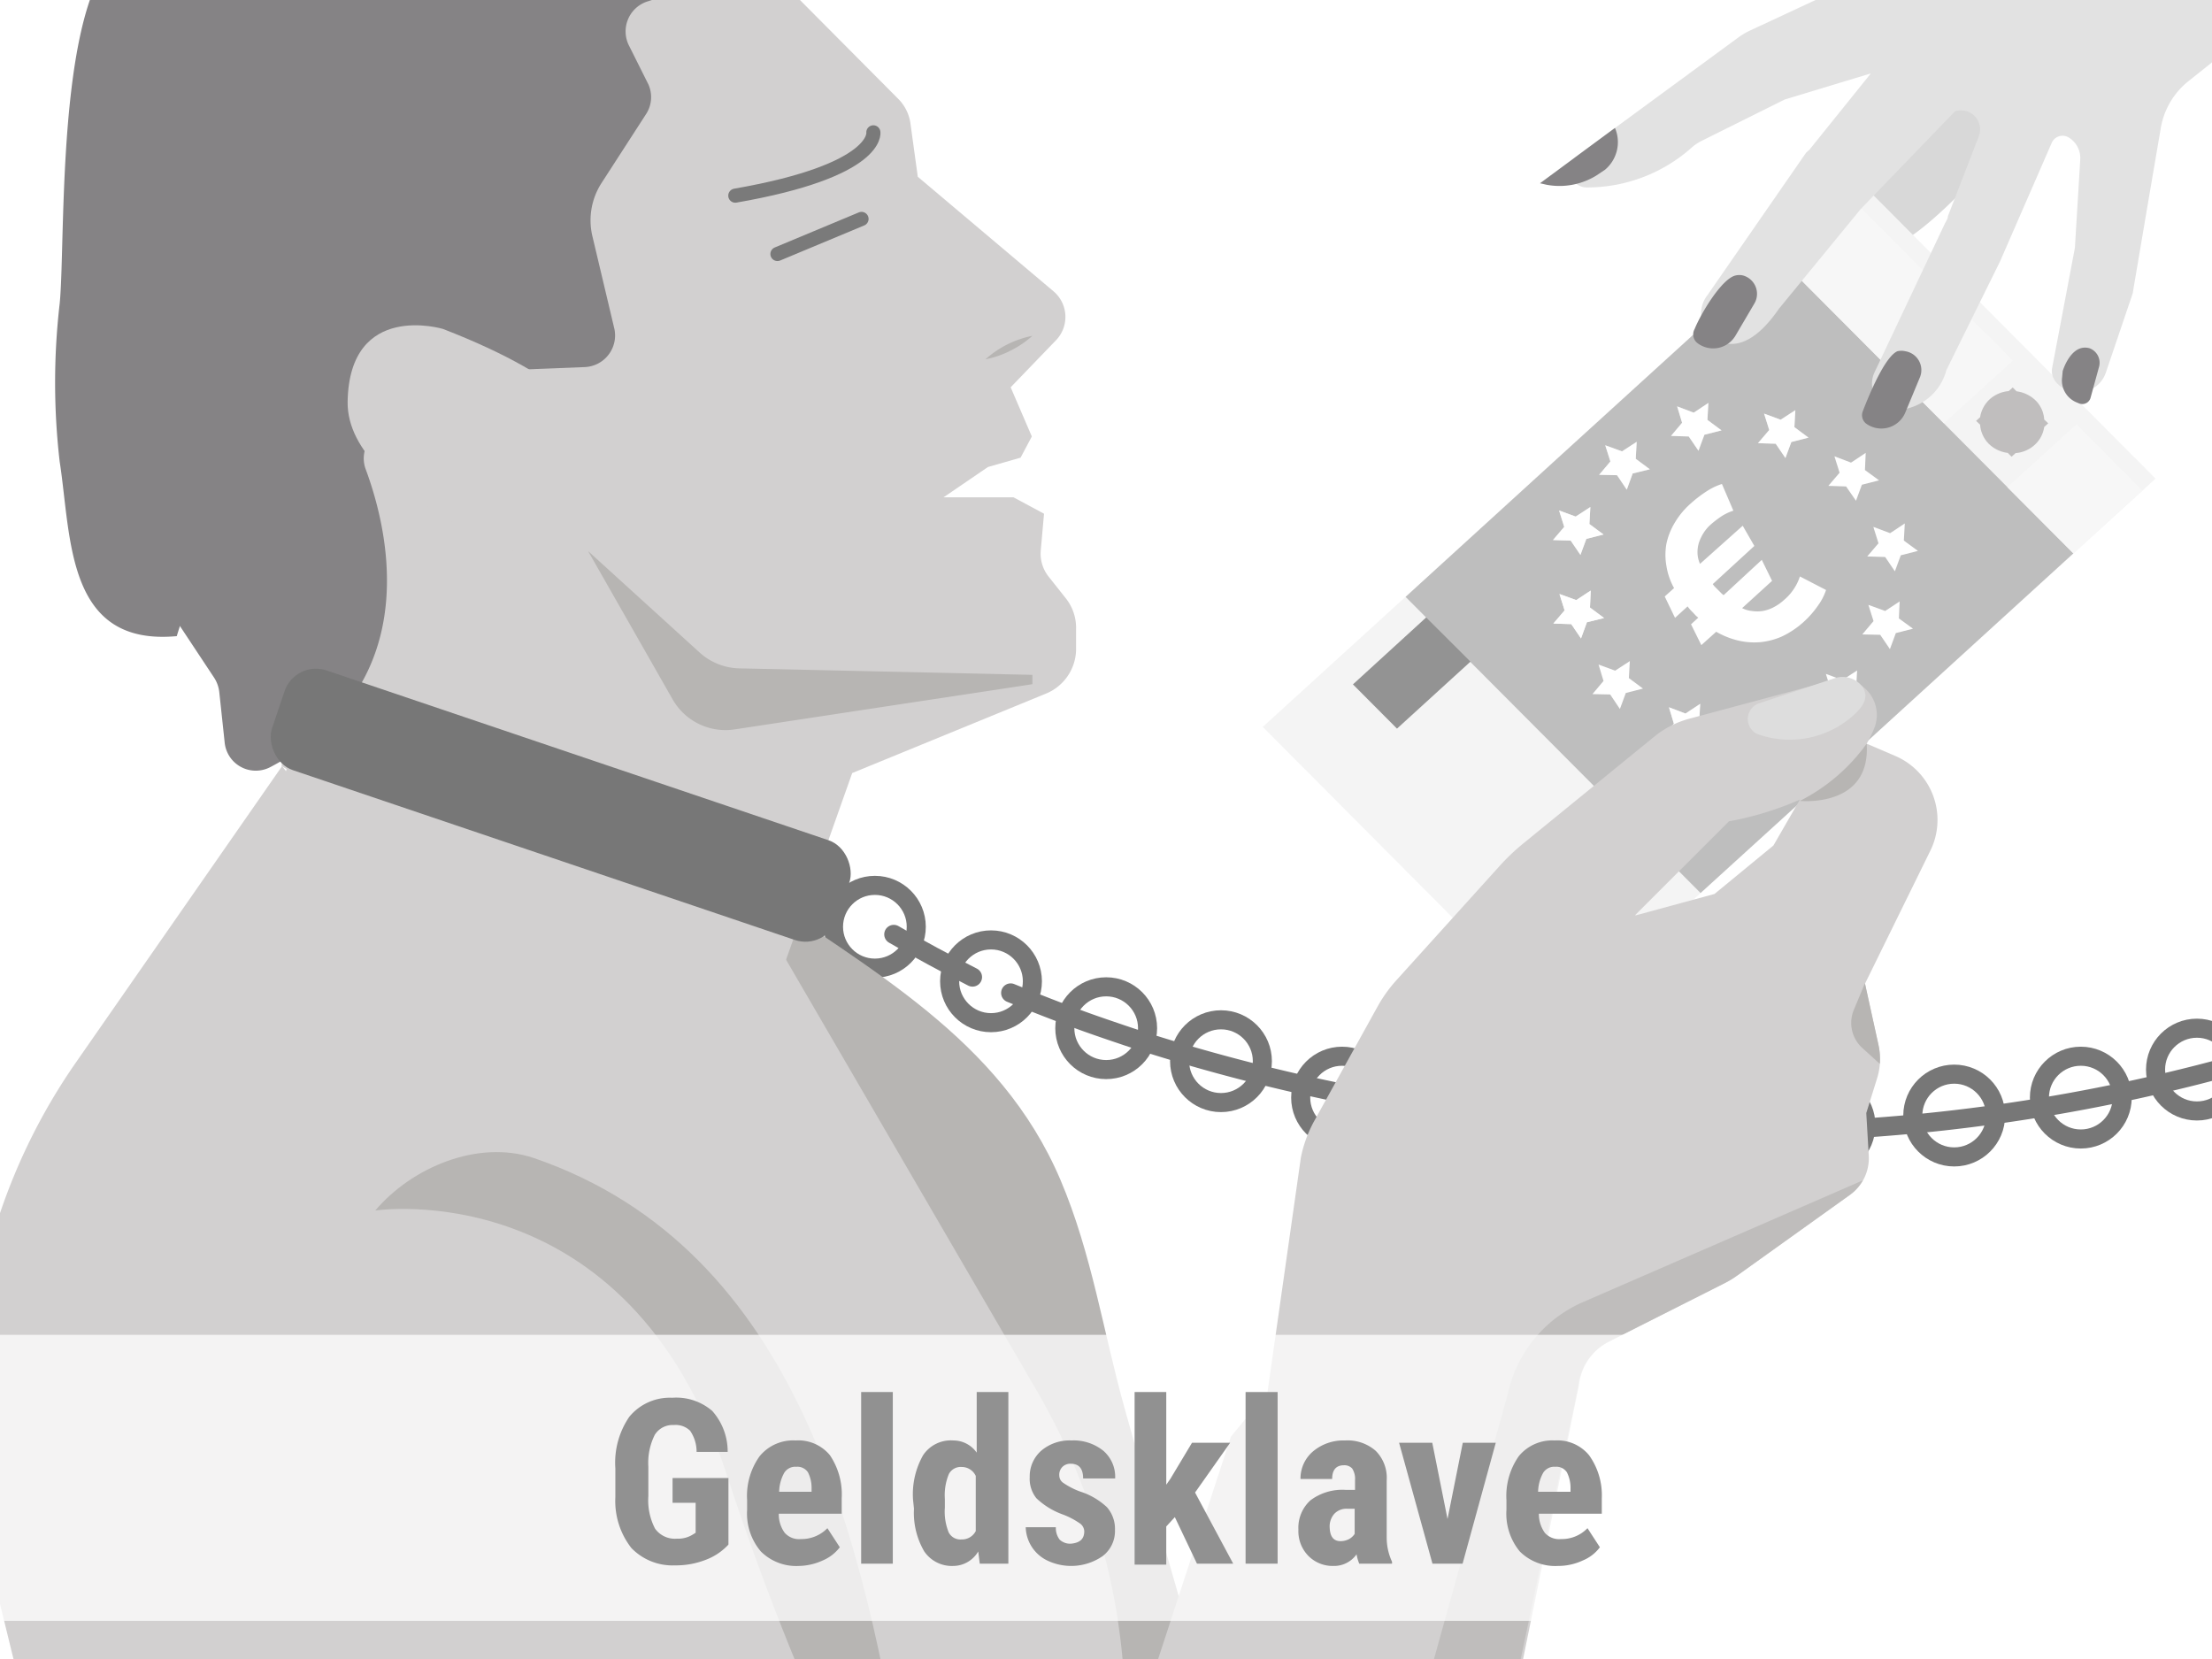 <svg id="Ebene_1" xmlns="http://www.w3.org/2000/svg" xmlns:xlink="http://www.w3.org/1999/xlink" viewBox="0 0 116 87" width="116" height="87"><defs><style>.cls-1,.cls-4,.cls-5,.cls-9{fill:none;}.cls-2{clip-path:url(#clip-path);}.cls-15,.cls-16,.cls-17,.cls-18,.cls-19,.cls-25,.cls-3{fill:#fff;}.cls-4,.cls-5{stroke:#777;}.cls-4,.cls-5,.cls-9{stroke-miterlimit:10;}.cls-5,.cls-9{stroke-linecap:round;}.cls-6{fill:#d8d8d8;}.cls-23,.cls-6{fill-rule:evenodd;}.cls-22,.cls-7{fill:#b7b5b3;}.cls-8{fill:#d2d0d0;}.cls-9{stroke:#7a7a7a;stroke-width:0.74px;}.cls-10{fill:#858385;}.cls-11{fill:#f4f4f4;}.cls-12,.cls-13,.cls-20{fill:#333;}.cls-12,.cls-15{opacity:0.5;}.cls-13{opacity:0.28;}.cls-14{fill:#f7f7f7;}.cls-16{opacity:0.4;}.cls-17{opacity:0.6;}.cls-18{opacity:0.8;}.cls-19{opacity:0.3;}.cls-20{opacity:0.11;}.cls-21{fill:#ddd;}.cls-22{opacity:0.68;}.cls-23{fill:#e2e2e2;}.cls-24{fill:#777;}.cls-25{opacity:0.75;}.cls-26{fill:#919191;}</style><clipPath id="clip-path"><rect class="cls-1" width="116" height="87"/></clipPath></defs><g id="Geldsklave"><g class="cls-2"><rect class="cls-3" width="116" height="87"/><circle class="cls-4" cx="51.97" cy="51.46" r="2.17"/><circle class="cls-4" cx="58.01" cy="53.92" r="2.17"/><circle class="cls-4" cx="64.03" cy="55.65" r="2.17"/><circle class="cls-4" cx="70.38" cy="57.56" r="2.17"/><circle class="cls-4" cx="76.64" cy="58.25" r="2.17"/><circle class="cls-4" cx="82.77" cy="59.01" r="2.17"/><circle class="cls-4" cx="88.87" cy="59.24" r="2.17"/><circle class="cls-4" cx="95.68" cy="59.01" r="2.17"/><circle class="cls-4" cx="102.48" cy="58.5" r="2.17"/><circle class="cls-4" cx="109.12" cy="57.56" r="2.17"/><circle class="cls-4" cx="115.21" cy="56.09" r="2.17"/><path class="cls-5" d="M53,52.07c1.25.51,2.5,1,3.76,1.46.8.29,1.6.56,2.4.83,1.17.39,2.35.75,3.53,1.09a101.29,101.29,0,0,0,25.59,3.89A97.91,97.91,0,0,0,135,49"/><path class="cls-5" d="M46.87,49c1.36.79,2.74,1.53,4.13,2.24"/><circle class="cls-4" cx="45.88" cy="48.6" r="2.17"/><path class="cls-6" d="M102.42,3.07l-4.57,7.76a1.46,1.46,0,0,0,2.08,1.73c1.42-.76,6-5.18,6.6-7.82C107.88-.76,102.42,3.07,102.42,3.07Z"/><path class="cls-7" d="M39.3,46.43c6.31,4.47,13.14,8,16.31,15.44,1.65,3.87,2.25,8,3.37,12,1.48,5.33,3.16,10.64,4.5,16,.19.65,1.24,3,.83,3.71L61.46,98.3l-7.94-3.86L41.32,67.49Z"/><polygon class="cls-3" points="52.85 22.76 53.52 27.3 48.86 26.57 50.83 23.25 52.85 22.76"/><path class="cls-8" d="M48.13,9.27l7.11,6a1.76,1.76,0,0,1,.15,2.56L53,20.31l1.11,2.58L53.52,24l-1.71.49-2.33,1.59h3.67l1.6.86-.17,1.91A1.94,1.94,0,0,0,55,30.25l.88,1.11A2.48,2.48,0,0,1,56.43,33l0,1.12a2.54,2.54,0,0,1-1.57,2.25L44.69,40.54l-5,14.11L14.77,40.18,16.61,6.82l22-10.18L47.12,5.2a2.26,2.26,0,0,1,.62,1.24Z"/><line class="cls-9" x1="40.77" y1="13.32" x2="45.18" y2="11.48"/><path class="cls-9" d="M45.8,6.94s.35,2-7.24,3.32"/><path class="cls-7" d="M54.14,17.61a5.08,5.08,0,0,1-1.15.78,4.83,4.83,0,0,1-1.31.45,5.25,5.25,0,0,1,2.46-1.23Z"/><path class="cls-10" d="M33,2.42l1,2A1.63,1.63,0,0,1,33.87,6L31.55,9.59a3.61,3.61,0,0,0-.49,2.77l1.16,4.89a1.66,1.66,0,0,1-1.55,2L23,19.55a1.64,1.64,0,0,0-1.21.6L19.45,23a1.63,1.63,0,0,0-.26,1.64c1,2.72,3.42,11.16-5,15.58a1.64,1.64,0,0,1-2.41-1.3L11.5,36.3a1.74,1.74,0,0,0-.27-.76L3.59,24a1.69,1.69,0,0,1-.25-1.16L5.57,8.22s0-.06,0-.09L7,1.36A1.65,1.65,0,0,1,7.9.22C9.24-.43,9.76-2,10.81-3c1.3-1.16,2-2.31,3.57-2.94,4.82-1.9,12.69-3,17.83-1.53,2.16.62,4.32,2.09,6.35,3.07a1.66,1.66,0,0,1,.9,1.76,1.64,1.64,0,0,1-1.12,1.3L33.91.09A1.65,1.65,0,0,0,33,2.42Z"/><path class="cls-7" d="M54.14,35.39l-15.36-.34a3.2,3.2,0,0,1-2.09-.83L30.84,28.9l4.43,7.77a3.19,3.19,0,0,0,3.26,1.58l15.61-2.37Z"/><path class="cls-8" d="M23.23,17.25s-4.9-1.48-5,3.8,11.4,8.83,11.4,8.83l.61-2.58S36.84,22.52,23.23,17.25Z"/><path class="cls-8" d="M61.73,96.91,59.15,94,59,89.27A34.15,34.15,0,0,0,54.41,73L40.13,48.45,15.66,38,15,40.44l-.21-.26L4,55.69A31.35,31.35,0,0,0-.75,81.05L3.7,99.22H61.79C61.75,98.45,61.74,97.68,61.73,96.91Z"/><polygon class="cls-11" points="113.04 25.1 81.69 53.66 66.22 38.12 97.57 9.56 113.04 25.1"/><polygon class="cls-12" points="77.11 34.7 73.26 38.21 70.95 35.89 74.79 32.38 77.11 34.7"/><polygon class="cls-13" points="93.26 13.49 81.89 23.84 73.71 31.3 89.18 46.83 97.37 39.38 108.73 29.02 93.26 13.49"/><polygon class="cls-14" points="105.56 18.91 101.94 22.2 93.26 13.49 96.88 10.19 105.56 18.91"/><polygon class="cls-14" points="112.35 25.73 108.73 29.02 105.27 25.55 108.89 22.25 112.35 25.73"/><path class="cls-3" d="M95.76,30.94a2.9,2.9,0,0,1-.41.8,4.93,4.93,0,0,1-.76.87,4.63,4.63,0,0,1-1.15.77,3.67,3.67,0,0,1-1.18.3,3.71,3.71,0,0,1-1.15-.1A4.32,4.32,0,0,1,90,33.13l-.78.7-.54-1.09.38-.35a1.07,1.07,0,0,1-.16-.14l-.13-.14a2,2,0,0,1-.27-.31l-.66.6-.54-1.12.49-.44a3.48,3.48,0,0,1-.4-1.16,3.29,3.29,0,0,1,0-1.17,3.56,3.56,0,0,1,.45-1.12,4.14,4.14,0,0,1,.84-1,6.41,6.41,0,0,1,.81-.62,3.27,3.27,0,0,1,.81-.39l.6,1.4a2.62,2.62,0,0,0-.6.28,5.39,5.39,0,0,0-.59.45,2.06,2.06,0,0,0-.38.45,2.38,2.38,0,0,0-.24.51,1.7,1.7,0,0,0-.07.55,1.52,1.52,0,0,0,.13.55l2.24-2L92,28.63l-2.18,2a1,1,0,0,0,.13.16l.16.16.13.13a.87.87,0,0,0,.15.13l2-1.85.54,1.1-1.57,1.43a1.38,1.38,0,0,0,.51.15,1.85,1.85,0,0,0,.57,0,1.91,1.91,0,0,0,.58-.2,2.51,2.51,0,0,0,.54-.38,2.72,2.72,0,0,0,.83-1.23Z"/><polygon class="cls-3" points="84.18 23.35 85.06 23.67 85.83 23.17 85.78 24.06 86.52 24.61 85.62 24.83 85.31 25.68 84.8 24.92 83.86 24.9 84.45 24.2 84.18 23.35"/><polygon class="cls-3" points="95.75 35.34 96.62 35.66 97.39 35.16 97.34 36.05 98.08 36.59 97.18 36.82 96.87 37.66 96.36 36.91 95.43 36.89 96.02 36.19 95.75 35.34"/><polygon class="cls-3" points="87.95 21.31 88.82 21.64 89.59 21.13 89.54 22.02 90.28 22.57 89.38 22.8 89.07 23.64 88.56 22.89 87.63 22.86 88.21 22.17 87.95 21.31"/><polygon class="cls-3" points="81.76 26.77 82.63 27.09 83.4 26.59 83.35 27.48 84.09 28.03 83.19 28.26 82.88 29.1 82.37 28.35 81.44 28.32 82.03 27.63 81.76 26.77"/><polygon class="cls-3" points="92.51 21.69 93.38 22.01 94.15 21.51 94.1 22.4 94.84 22.95 93.94 23.18 93.63 24.02 93.12 23.27 92.19 23.24 92.78 22.55 92.51 21.69"/><polygon class="cls-3" points="81.78 31.15 82.66 31.47 83.42 30.97 83.38 31.86 84.12 32.41 83.22 32.63 82.91 33.48 82.4 32.73 81.46 32.7 82.05 32.01 81.78 31.15"/><polygon class="cls-3" points="96.2 23.93 97.07 24.26 97.84 23.75 97.8 24.65 98.54 25.19 97.64 25.42 97.33 26.26 96.81 25.51 95.88 25.48 96.47 24.79 96.2 23.93"/><polygon class="cls-3" points="83.83 34.85 84.7 35.17 85.47 34.67 85.42 35.56 86.16 36.11 85.26 36.34 84.95 37.18 84.44 36.42 83.51 36.4 84.09 35.71 83.83 34.85"/><polygon class="cls-3" points="98.24 27.63 99.12 27.96 99.89 27.45 99.84 28.35 100.58 28.89 99.68 29.12 99.37 29.96 98.86 29.21 97.92 29.18 98.51 28.49 98.24 27.63"/><polygon class="cls-3" points="87.52 37.09 88.39 37.42 89.16 36.91 89.11 37.8 89.85 38.35 88.95 38.58 88.64 39.42 88.13 38.67 87.2 38.64 87.78 37.95 87.52 37.09"/><polygon class="cls-3" points="97.98 31.72 98.86 32.04 99.62 31.54 99.58 32.43 100.32 32.97 99.42 33.2 99.11 34.04 98.6 33.29 97.66 33.27 98.25 32.57 97.98 31.72"/><polygon class="cls-3" points="91.8 37.17 92.67 37.5 93.44 36.99 93.39 37.88 94.13 38.43 93.23 38.66 92.92 39.5 92.41 38.75 91.47 38.72 92.06 38.03 91.8 37.17"/><polygon class="cls-15" points="87.52 37.09 88.39 37.42 89.16 36.91 89.11 37.8 89.85 38.35 88.95 38.58 88.64 39.42 88.13 38.67 87.2 38.64 87.78 37.95 87.52 37.09"/><polygon class="cls-16" points="84.18 23.35 85.06 23.67 85.83 23.17 85.78 24.06 86.52 24.61 85.62 24.83 85.31 25.68 84.8 24.92 83.86 24.9 84.45 24.2 84.18 23.35"/><polygon class="cls-17" points="81.76 26.77 82.63 27.09 83.4 26.59 83.35 27.48 84.09 28.03 83.19 28.26 82.88 29.1 82.37 28.35 81.44 28.32 82.03 27.63 81.76 26.77"/><polygon class="cls-18" points="81.78 31.15 82.66 31.47 83.42 30.97 83.38 31.86 84.12 32.41 83.22 32.63 82.91 33.48 82.4 32.73 81.46 32.7 82.05 32.01 81.78 31.15"/><polygon class="cls-16" points="92.51 21.69 93.38 22.01 94.15 21.51 94.1 22.4 94.84 22.95 93.94 23.18 93.63 24.02 93.12 23.27 92.19 23.24 92.78 22.55 92.51 21.69"/><polygon class="cls-19" points="87.95 21.31 88.82 21.64 89.59 21.13 89.54 22.02 90.28 22.57 89.38 22.8 89.07 23.64 88.56 22.89 87.63 22.86 88.21 22.17 87.95 21.31"/><path class="cls-8" d="M107.2,22a1.54,1.54,0,0,0-.45-1,1.78,1.78,0,0,0-1-.48l-.2-.2-.21.19a1.72,1.72,0,0,0-1,.43,1.64,1.64,0,0,0-.5.94l-.21.19.21.2a1.59,1.59,0,0,0,.45,1,1.72,1.72,0,0,0,1,.48l.2.2.21-.19a1.67,1.67,0,0,0,1-.43,1.56,1.56,0,0,0,.5-.94l.21-.19Z"/><path class="cls-20" d="M107.2,22a1.54,1.54,0,0,0-.45-1,1.78,1.78,0,0,0-1-.48l-.2-.2-.21.19a1.72,1.72,0,0,0-1,.43,1.64,1.64,0,0,0-.5.94l-.21.19.21.2a1.59,1.59,0,0,0,.45,1,1.72,1.72,0,0,0,1,.48l.2.2.21-.19a1.67,1.67,0,0,0,1-.43,1.56,1.56,0,0,0,.5-.94l.21-.19Z"/><path class="cls-8" d="M99.43,39.66,97.89,39a5.77,5.77,0,0,0,.42-.87,1.87,1.87,0,0,0-2.26-2.44l-7.46,2a4.94,4.94,0,0,0-1.85.95l-6.83,5.57a11.2,11.2,0,0,0-1.32,1.26l-5.42,6a7.44,7.44,0,0,0-.92,1.3l-3.36,6.07a6.78,6.78,0,0,0-.67,1.86L66.47,73l-1.92,2.34L58.62,93.46,77,101.08,82.8,72.65a2.93,2.93,0,0,1,1.58-2.3l6.08-3.07a5,5,0,0,0,.63-.38L97,62.67a2.36,2.36,0,0,0,1-2.07l-.13-2.23.57-1.83a3.35,3.35,0,0,0,.07-1.72l-.71-3.23,3.44-7A3.65,3.65,0,0,0,99.43,39.66Zm-8.76,3.41a16.28,16.28,0,0,0,3.72-1.14L93,44.34l-3.09,2.54L85.79,48h-.05Z"/><path class="cls-7" d="M97.89,39a9.71,9.71,0,0,1-3.5,3S98.12,42.39,97.89,39Z"/><path class="cls-7" d="M98.58,55.79a3.53,3.53,0,0,0-.07-1l-.71-3.23L97.2,53a1.78,1.78,0,0,0,.51,2Z"/><path class="cls-21" d="M92.2,36.9l4-1.33a1.31,1.31,0,0,1,1.39.35c.31.35.42.87-.37,1.57a5,5,0,0,1-5.07,1A.87.87,0,0,1,92.2,36.9Z"/><path class="cls-22" d="M91.09,66.9,97,62.67a2.41,2.41,0,0,0,.69-.77L83,68.29a6.81,6.81,0,0,0-3.93,4.81L71.86,99l3.22,1.33,2-.66,5.69-27a2.93,2.93,0,0,1,1.58-2.3l6.08-3.07A5,5,0,0,0,91.09,66.9Z"/><path class="cls-7" d="M19.68,63.48s13.24-2,18.39,13.73,10.79,24.28,10.79,24.28c-.58-.89-.51-2.22-.67-3.24-.24-1.48-.52-3-.76-4.44C45.3,81,42,65.54,28,60.73,25.07,59.74,21.59,61.22,19.68,63.48Z"/><path class="cls-23" d="M109-7l-9.28,4.9-7.9,3.68a3.68,3.68,0,0,0-.64.37L82.68,8.19a.91.91,0,0,0,.5,1.64,8.24,8.24,0,0,0,5.6-2.15,2.66,2.66,0,0,1,.45-.29l4.36-2.17,4.52-1.37-3.22,4L94.72,8l-5.18,7.48A1.58,1.58,0,0,0,90.46,18c.74.16,1.7-.17,2.83-1.81l4.29-5.23,4.94-5.12h0a1,1,0,0,1,1.23,1.36l-1.6,4.14c0,.14-.11.28-.17.41L98.3,19.53a1.39,1.39,0,0,0,1.77,1.88,2.8,2.8,0,0,0,2-2l2.81-5.69,2.72-6.24a.62.62,0,0,1,.87-.28h0a1.26,1.26,0,0,1,.62,1.17L108.81,13l-1.19,6.28a.9.9,0,0,0,.16.71l0,0a1.53,1.53,0,0,0,2.66-.47l1.4-4.13.76-4.49.71-4.16a4,4,0,0,1,1.45-2.48l4-3.19,9-10.72L117.29-11Z"/><path class="cls-10" d="M84.69,6.71l-3.93,2.9.35.08a3.69,3.69,0,0,0,2.58-.47l.48-.32a1.89,1.89,0,0,0,.53-2.17Z"/><path class="cls-10" d="M91,14.45a.83.83,0,0,1,.42,0A1,1,0,0,1,92,15.92l-1,1.7a1.36,1.36,0,0,1-2,.36h0a.58.58,0,0,1-.13-.73C89.21,16.41,90.29,14.63,91,14.45Z"/><path class="cls-10" d="M99.5,18.42a.91.91,0,0,1,.42,0,1,1,0,0,1,.77,1.35l-.76,1.83a1.36,1.36,0,0,1-2,.66h0a.56.56,0,0,1-.24-.7C98.05,20.62,98.86,18.7,99.5,18.42Z"/><path class="cls-10" d="M108.17,19.46s.43-1.46,1.4-1.2a.81.81,0,0,1,.5,1l-.43,1.57a.45.45,0,0,1-.6.33l-.19-.08a1.24,1.24,0,0,1-.71-1.29Z"/><path class="cls-10" d="M38.63-2.35c-.25-1.34-.05-2.92-.85-4-.16-.22-1.45-.09-1.87-.34s.06-1.06-.46-1.41a9.24,9.24,0,0,0-4.16-1.08c-.85.06-1.43.84-2.21.8-1.2-.07-1-.62-1.83-.88-1.74-.52-3.55-1.67-5.41-1-.94.32-1.5,1.42-2.32,1.68-.29.09-1.61-.2-2-.15a15.75,15.75,0,0,0-2.7.53c-.2.06,0,.94-.37,1.07s-1.18-.26-1.3-.18C11.67-6.41,8.54-5.06,8-3.13,2.74-3.67,3.5,12.2,3.13,15.92a35.9,35.9,0,0,0,0,8.29c.62,4,.32,9.69,6.14,9.15,1.21-4.1,4.15-7.19,5.09-11.52.86-3.95.67-7.53,2.37-11.31C19.27,5,22.06,1.32,27.7-1.3,30.08-2.42,33.33-4.3,38.63-2.35Z"/><rect class="cls-24" x="13.77" y="39.46" width="31.27" height="5.52" rx="1.74" transform="translate(15.08 -7.19) rotate(18.69)"/><rect class="cls-25" x="-5.25" y="70" width="126.5" height="15"/><path class="cls-26" d="M38.2,81a3.11,3.11,0,0,1-1.22.81,4.27,4.27,0,0,1-1.58.28,3,3,0,0,1-2.29-.91,4,4,0,0,1-.84-2.66V77A4.26,4.26,0,0,1,33,74.3a2.75,2.75,0,0,1,2.25-1,2.89,2.89,0,0,1,2.1.69,3.2,3.2,0,0,1,.81,2.15H36.53a1.93,1.93,0,0,0-.34-1.11,1.08,1.08,0,0,0-.85-.3,1.1,1.1,0,0,0-1,.51A3.27,3.27,0,0,0,34,76.91v1.55a3.22,3.22,0,0,0,.35,1.7,1.28,1.28,0,0,0,1.15.53,1.45,1.45,0,0,0,.82-.21l.16-.1V78.81H35.27v-1.3H38.2Z"/><path class="cls-26" d="M41.9,82.12a2.63,2.63,0,0,1-2-.76,3.07,3.07,0,0,1-.72-2.18v-.51a3.57,3.57,0,0,1,.66-2.31,2.27,2.27,0,0,1,1.88-.82,2.15,2.15,0,0,1,1.8.77,3.67,3.67,0,0,1,.62,2.26v.81h-3.3a1.64,1.64,0,0,0,.31,1,1,1,0,0,0,.85.33,1.89,1.89,0,0,0,1.39-.57l.65,1a2.18,2.18,0,0,1-.89.69A3.12,3.12,0,0,1,41.9,82.12Zm-1-3.89h1.66v-.16a1.8,1.8,0,0,0-.19-.86.66.66,0,0,0-.61-.29.68.68,0,0,0-.63.31A2.13,2.13,0,0,0,40.86,78.23Z"/><path class="cls-26" d="M46.82,82H45.16V73h1.66Z"/><path class="cls-26" d="M47.88,78.64a4.16,4.16,0,0,1,.53-2.33A1.75,1.75,0,0,1,50,75.54a1.49,1.49,0,0,1,1.22.64V73h1.66v9h-1.5l-.08-.64a1.53,1.53,0,0,1-1.31.76,1.75,1.75,0,0,1-1.52-.76,4,4,0,0,1-.54-2.24Zm1.67.41a2.91,2.91,0,0,0,.2,1.31.69.69,0,0,0,.67.37.81.81,0,0,0,.75-.44V77.4a.81.81,0,0,0-.74-.47.7.7,0,0,0-.67.37,2.88,2.88,0,0,0-.21,1.31Z"/><path class="cls-26" d="M56.86,80.3a.53.53,0,0,0-.2-.39,4.11,4.11,0,0,0-.9-.48,3.94,3.94,0,0,1-1.41-.86A1.63,1.63,0,0,1,54,77.46a1.79,1.79,0,0,1,.6-1.38,2.29,2.29,0,0,1,1.59-.54,2.48,2.48,0,0,1,1.67.54,1.8,1.8,0,0,1,.62,1.45H56.8c0-.52-.22-.77-.65-.77a.59.59,0,0,0-.43.16.58.58,0,0,0-.17.46.47.47,0,0,0,.19.37,4,4,0,0,0,.88.46,3.7,3.7,0,0,1,1.43.83,1.72,1.72,0,0,1,.42,1.2,1.65,1.65,0,0,1-.64,1.36,2.9,2.9,0,0,1-2.9.24,2,2,0,0,1-.84-.75,2,2,0,0,1-.3-1h1.58a1,1,0,0,0,.2.65.8.8,0,0,0,.62.21C56.64,80.9,56.86,80.7,56.86,80.3Z"/><path class="cls-26" d="M61.61,79.56l-.45.49v2H59.5V73h1.66v4.86l.21-.3,1.14-1.9h2l-1.84,2.61,2,3.73h-1.9Z"/><path class="cls-26" d="M67,82H65.32V73H67Z"/><path class="cls-26" d="M71.28,82a2.35,2.35,0,0,1-.14-.49,1.44,1.44,0,0,1-1.21.61,1.79,1.79,0,0,1-1.32-.53,1.85,1.85,0,0,1-.52-1.37,1.94,1.94,0,0,1,.63-1.54,2.78,2.78,0,0,1,1.83-.55h.51v-.51a1,1,0,0,0-.15-.61.55.55,0,0,0-.43-.17c-.41,0-.62.24-.62.72H68.2a1.86,1.86,0,0,1,.66-1.45,2.47,2.47,0,0,1,1.67-.57,2.24,2.24,0,0,1,1.61.54,2,2,0,0,1,.58,1.55v3A3,3,0,0,0,73,81.9V82Zm-1-1.18a1,1,0,0,0,.47-.11.85.85,0,0,0,.29-.27V79.12h-.4a.87.87,0,0,0-.67.27,1,1,0,0,0-.24.72C69.75,80.58,69.93,80.82,70.3,80.82Z"/><path class="cls-26" d="M75.91,79.66l.8-4h1.73L76.7,82H75.12l-1.75-6.34h1.74Z"/><path class="cls-26" d="M81.7,82.12a2.63,2.63,0,0,1-2-.76A3.11,3.11,0,0,1,79,79.18v-.51a3.63,3.63,0,0,1,.65-2.31,2.27,2.27,0,0,1,1.88-.82,2.15,2.15,0,0,1,1.8.77A3.6,3.6,0,0,1,84,78.57v.81h-3.3a1.7,1.7,0,0,0,.31,1,1,1,0,0,0,.85.33,1.87,1.87,0,0,0,1.39-.57l.65,1a2.11,2.11,0,0,1-.89.69A3.05,3.05,0,0,1,81.7,82.12Zm-1-3.89h1.66v-.16a1.8,1.8,0,0,0-.19-.86.66.66,0,0,0-.61-.29.68.68,0,0,0-.63.31A2.13,2.13,0,0,0,80.66,78.23Z"/></g></g></svg>